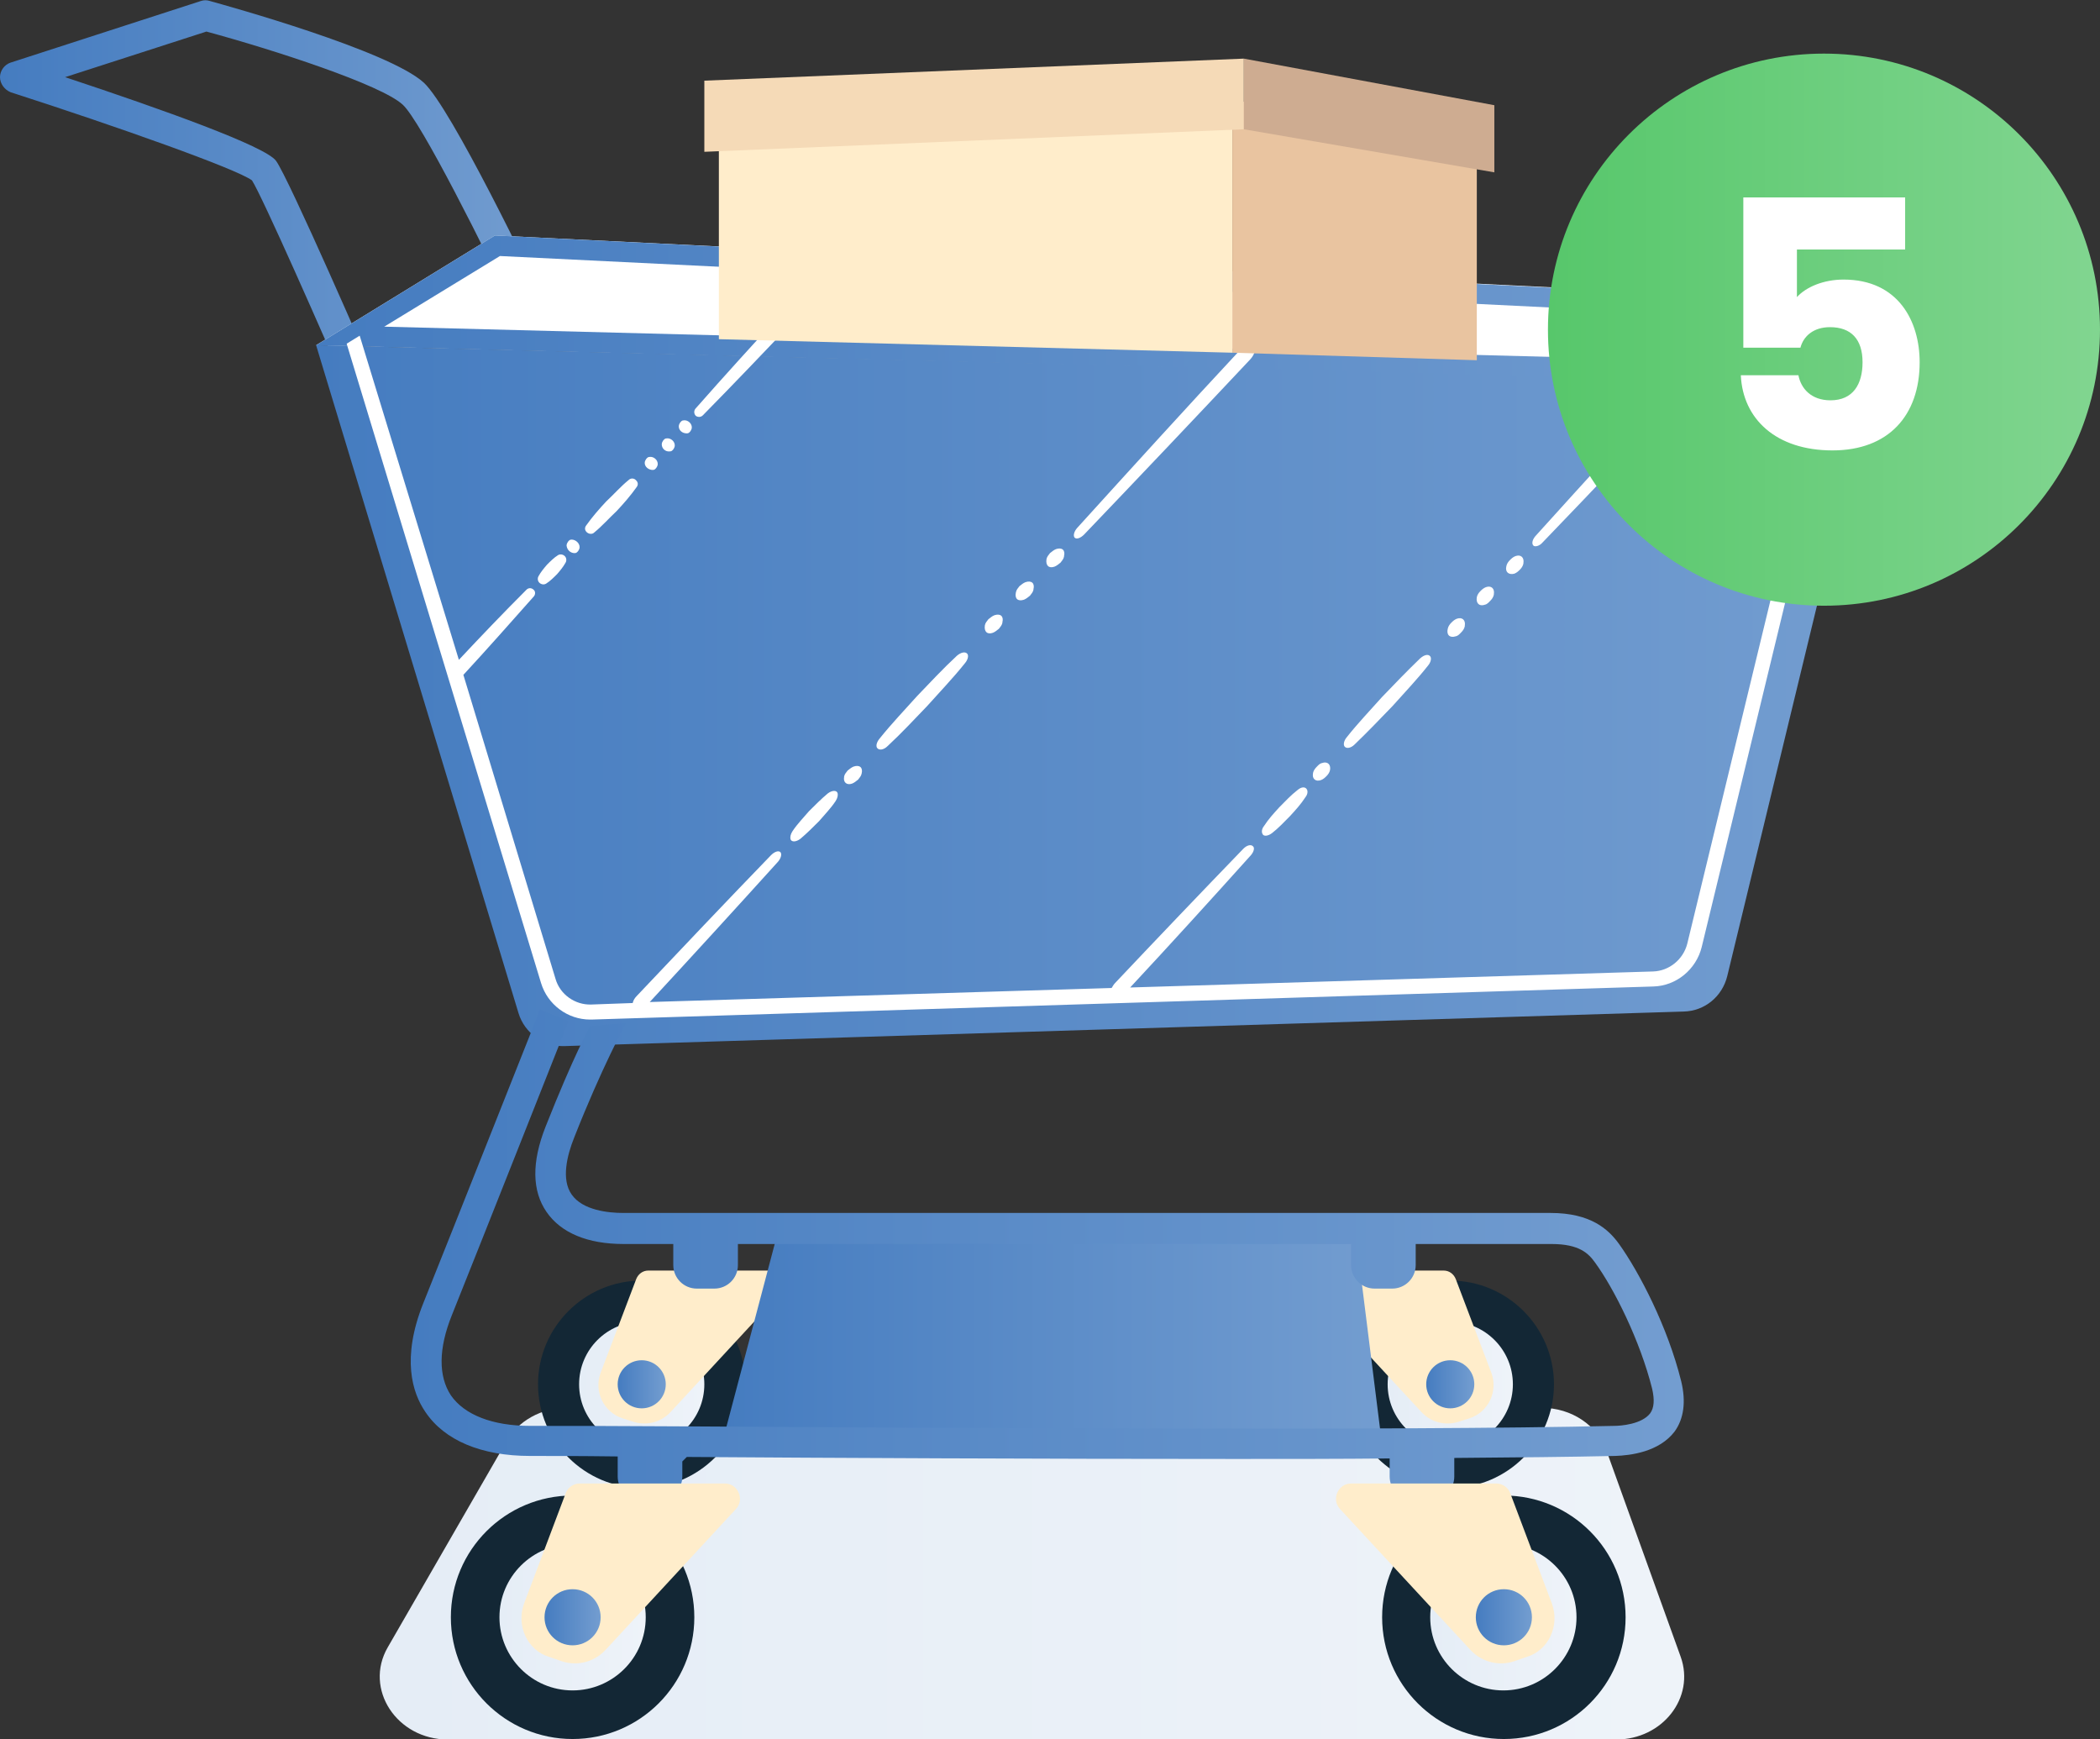 <?xml version="1.0" encoding="UTF-8"?> <!-- Generator: Adobe Illustrator 25.3.0, SVG Export Plug-In . SVG Version: 6.00 Build 0) --> <svg xmlns="http://www.w3.org/2000/svg" xmlns:xlink="http://www.w3.org/1999/xlink" id="Capa_1" x="0px" y="0px" viewBox="0 0 419.2 347.1" style="enable-background:new 0 0 419.2 347.1;" xml:space="preserve"><rect x="0" y="0" width="419.2" height="347.1" fill="#333333" stroke="none"/> <style type="text/css"> .st0{fill:url(#SVGID_1_);} .st1{fill:#132735;} .st2{fill:url(#SVGID_2_);} .st3{fill:#FFEDCB;} .st4{fill:url(#SVGID_3_);} .st5{fill:url(#SVGID_4_);} .st6{fill:url(#SVGID_5_);} .st7{fill:url(#SVGID_6_);} .st8{fill:#FFFFFF;} .st9{fill:url(#SVGID_7_);} .st10{fill:url(#SVGID_8_);} .st11{fill:url(#SVGID_9_);} .st12{fill:url(#SVGID_10_);} .st13{fill:url(#SVGID_11_);} .st14{fill:url(#SVGID_12_);} .st15{fill:url(#SVGID_13_);} .st16{fill:url(#SVGID_14_);} .st17{fill:url(#SVGID_15_);} .st18{fill:#E9C4A0;} .st19{fill:#F5DAB7;} .st20{fill:#CEAC91;} </style> <g> <g> <g> <linearGradient id="SVGID_1_" gradientUnits="userSpaceOnUse" x1="75.748" y1="314.085" x2="336.14" y2="314.085"> <stop offset="0" style="stop-color:#E5EDF6"></stop> <stop offset="1" style="stop-color:#EEF3F9"></stop> </linearGradient> <path class="st0" d="M101.1,287.7l-23.7,41.1c-4.8,8.3,1.8,18.4,12,18.4h233.2c9.3,0,15.8-8.4,12.9-16.5l-14.8-41.1 c-1.8-5.1-7-8.6-12.9-8.6H113.1C108.1,281,103.4,283.6,101.1,287.7z"></path> <g> <g> <path class="st1" d="M148.8,276.3c0,11.4-9.3,20.7-20.7,20.7c-11.4,0-20.7-9.3-20.7-20.7c0-11.4,9.3-20.7,20.7-20.7 C139.5,255.6,148.8,264.8,148.8,276.3z"></path> <linearGradient id="SVGID_2_" gradientUnits="userSpaceOnUse" x1="115.648" y1="276.263" x2="140.553" y2="276.263"> <stop offset="0" style="stop-color:#E5EDF6"></stop> <stop offset="1" style="stop-color:#EEF3F9"></stop> </linearGradient> <circle class="st2" cx="128.1" cy="276.3" r="12.5"></circle> <path class="st3" d="M119.9,274l7.1-18.7c0.4-1,1.3-1.7,2.4-1.7h24.7c2.3,0,3.4,2.7,1.9,4.3l-22.2,24c-1.9,2-4.7,2.7-7.3,1.9 l-2.2-0.7C120.5,281.9,118.5,277.7,119.9,274z"></path> <linearGradient id="SVGID_3_" gradientUnits="userSpaceOnUse" x1="123.331" y1="276.263" x2="132.869" y2="276.263"> <stop offset="5.045896e-09" style="stop-color:#457CC0"></stop> <stop offset="1" style="stop-color:#739DD0"></stop> </linearGradient> <circle class="st4" cx="128.1" cy="276.3" r="4.8"></circle> </g> <g> <path class="st1" d="M268.8,276.3c0,11.4,9.3,20.7,20.7,20.7c11.4,0,20.7-9.3,20.7-20.7c0-11.4-9.3-20.7-20.7-20.7 C278,255.6,268.8,264.8,268.8,276.3z"></path> <linearGradient id="SVGID_4_" gradientUnits="userSpaceOnUse" x1="277.024" y1="276.263" x2="301.93" y2="276.263"> <stop offset="0" style="stop-color:#E5EDF6"></stop> <stop offset="1" style="stop-color:#EEF3F9"></stop> </linearGradient> <path class="st5" d="M277,276.3c0,6.9,5.6,12.5,12.5,12.5c6.9,0,12.5-5.6,12.5-12.5c0-6.9-5.6-12.5-12.5-12.5 C282.6,263.8,277,269.4,277,276.3z"></path> <path class="st3" d="M297.7,274l-7.1-18.7c-0.4-1-1.3-1.7-2.4-1.7h-24.7c-2.3,0-3.4,2.7-1.9,4.3l22.2,24c1.9,2,4.7,2.7,7.3,1.9 l2.2-0.7C297.1,281.9,299.1,277.7,297.7,274z"></path> <linearGradient id="SVGID_5_" gradientUnits="userSpaceOnUse" x1="284.708" y1="276.263" x2="294.246" y2="276.263"> <stop offset="5.045896e-09" style="stop-color:#457CC0"></stop> <stop offset="1" style="stop-color:#739DD0"></stop> </linearGradient> <circle class="st6" cx="289.5" cy="276.3" r="4.8"></circle> </g> <g> <linearGradient id="SVGID_6_" gradientUnits="userSpaceOnUse" x1="0" y1="41.927" x2="109.725" y2="41.927"> <stop offset="5.045896e-09" style="stop-color:#457CC0"></stop> <stop offset="1" style="stop-color:#739DD0"></stop> </linearGradient> <path class="st7" d="M73.9,83.9c-1.2,0-2.3-0.7-2.8-1.9c-7-16.2-18.7-42.7-20.8-46c-3.1-2.3-26.8-10.7-48.2-17.6 C0.9,17.9,0,16.7,0,15.4s0.9-2.5,2.1-2.9l38-12.3c0.6-0.2,1.2-0.2,1.8,0c3.6,1,35.7,9.9,42.7,16.3c5.5,5.1,21.7,38.8,24.9,45.6 c0.7,1.5,0.1,3.4-1.5,4.1c-1.5,0.7-3.4,0.1-4.1-1.5C96.7,49.5,84,24.2,80.4,20.9c-4.3-4-25.9-11-39.2-14.6L13,15.4 c19.6,6.5,40,13.8,42.1,16.7c2.5,3.4,18.5,40.1,21.6,47.4c0.7,1.6,0,3.4-1.6,4C74.8,83.8,74.3,83.9,73.9,83.9z"></path> </g> <g> <polygon class="st8" points="63.1,68.9 98.8,47 365.8,60.1 372,76.8 "></polygon> <linearGradient id="SVGID_7_" gradientUnits="userSpaceOnUse" x1="63.089" y1="61.933" x2="371.957" y2="61.933"> <stop offset="5.045896e-09" style="stop-color:#457CC0"></stop> <stop offset="1" style="stop-color:#739DD0"></stop> </linearGradient> <path class="st9" d="M99.8,51.1L363,64l3.2,8.7L76.7,65.2L99.8,51.1 M98.8,47L63.1,68.9l308.9,8l-6.1-16.7L98.8,47L98.8,47z"></path> </g> <linearGradient id="SVGID_8_" gradientUnits="userSpaceOnUse" x1="144.52" y1="266.966" x2="275.824" y2="266.966"> <stop offset="5.045896e-09" style="stop-color:#457CC0"></stop> <stop offset="1" style="stop-color:#739DD0"></stop> </linearGradient> <polygon class="st10" points="144.5,286.7 155.2,246.2 270.6,246.2 275.8,287.7 "></polygon> <linearGradient id="SVGID_9_" gradientUnits="userSpaceOnUse" x1="63.089" y1="138.785" x2="373.426" y2="138.785"> <stop offset="5.045896e-09" style="stop-color:#457CC0"></stop> <stop offset="1" style="stop-color:#739DD0"></stop> </linearGradient> <path class="st11" d="M63.1,68.9l40.4,133.3c1.2,4,5,6.7,9.1,6.6l223.5-6.9c4.2-0.1,7.7-3,8.7-7.1l28.6-118.1L63.1,68.9z"></path> <linearGradient id="SVGID_10_" gradientUnits="userSpaceOnUse" x1="81.883" y1="250.519" x2="336.14" y2="250.519"> <stop offset="5.045896e-09" style="stop-color:#457CC0"></stop> <stop offset="1" style="stop-color:#739DD0"></stop> </linearGradient> <path class="st12" d="M335.6,275.7c-2.7-10.9-8.4-21.8-12.4-27.4c-2.1-2.9-5.6-6.2-13.7-6.2H124.4c-2.9,0-8.1-0.5-10.3-3.7 c-2.1-3-0.9-7.8,0.5-11.3c5.5-14,10.3-22.8,10.4-22.9l-7.2,0.6c-0.2,0.4-3.2,5.7-8.9,20.1c-2.8,7.1-2.7,12.8,0.2,17 c2.9,4.2,8.2,6.4,15.4,6.4h9.9v4.2c0,2.6,2.1,4.7,4.7,4.7h3.5c2.6,0,4.7-2.1,4.7-4.7v-4.2h122.4v4.2c0,2.6,2.1,4.7,4.7,4.7h3.5 c2.6,0,4.7-2.1,4.7-4.7v-4.2h27.1c5.6,0,7.4,1.9,8.7,3.7c3.8,5.2,9,15.6,11.4,25.2c0.5,2.2,0.4,3.8-0.4,4.9 c-1.7,2.2-5.9,2.5-7.2,2.5c-42.9,1-135.4,0.4-185.1,0.1c-14.8-0.1-26-0.1-31.3-0.1c-7.5,0-13.1-2.2-15.8-6.1 c-2.5-3.8-2.5-9.3,0.2-16c5.9-14.7,23.3-58.7,23.3-58.7l-5.7-2.3c0,0-17.4,43.9-23.3,58.6c-4.4,11-2.2,17.9,0.4,21.7 c3.8,5.7,11.2,8.8,20.9,8.8c3.5,0,9.6,0,17.5,0.1v4c0,2.6,2.1,4.7,4.7,4.7h3.5c2.6,0,4.7-2.1,4.7-4.7v-3 c0.4-0.4,0.6-0.6,0.9-0.9c28.3,0.2,70.5,0.4,109.6,0.4c10.6,0,21,0,30.7-0.1v3.6c0,2.6,2.1,4.7,4.7,4.7h3.5 c2.6,0,4.7-2.1,4.7-4.7v-3.7c12.3-0.1,23.2-0.2,32.1-0.4c3.1-0.1,8.8-0.8,11.9-4.9C336.1,283.2,336.6,279.8,335.6,275.7z"></path> <g> <path class="st8" d="M364.5,74.1l-27.7,114.3c-0.8,3.1-3.6,5.4-6.8,5.5l-104.4,3.2c8.1-8.7,16.1-17.5,24.1-26.4 c0.6-0.7,0.8-1.5,0.4-1.8c-0.4-0.4-1.2-0.2-1.9,0.5c-8.6,8.9-17.1,17.8-25.6,26.8l0,0c-0.3,0.3-0.5,0.7-0.7,1l-92.2,2.8 c8.6-9.3,17.1-18.6,25.6-28c0.6-0.7,0.8-1.5,0.5-1.9c-0.4-0.4-1.2-0.1-1.9,0.6c-9,9.3-17.9,18.7-26.8,28.1l0,0 c-0.4,0.4-0.7,0.9-0.8,1.4l-8.3,0.3c-3.2,0.1-6.2-2-7.1-5.1l-18.4-60.7c4.8-5.2,9.4-10.4,14.1-15.7c0.3-0.4,0.3-1-0.1-1.3 c-0.4-0.4-1-0.4-1.4,0c-4.6,4.6-9.1,9.3-13.5,14L71.8,67l-2.6,1.6L108,196.2c1.3,4.3,5.3,7.3,9.8,7.3c0.1,0,0.2,0,0.3,0 l211.9-6.6c4.6-0.1,8.6-3.4,9.7-7.9l27.7-114.3L364.5,74.1z"></path> <path class="st8" d="M109,116.5c0.8-0.5,1.5-1.2,2.2-1.9c0.6-0.7,1.2-1.4,1.7-2.3c0.2-0.3,0.2-0.8,0-1.1 c-0.3-0.5-1-0.7-1.5-0.4c-0.8,0.5-1.5,1.2-2.2,1.9c-0.6,0.7-1.2,1.4-1.7,2.3c-0.2,0.3-0.2,0.8,0,1.1 C107.8,116.6,108.5,116.8,109,116.5z"></path> <path class="st8" d="M114.7,110.4c0.4,0,0.5-0.2,0.7-0.4c0.1-0.2,0.3-0.4,0.3-0.8c0,0,0,0,0,0c0-0.8-0.8-1.5-1.6-1.5 c-0.4,0-0.5,0.2-0.7,0.4c-0.1,0.2-0.3,0.4-0.3,0.8c0,0,0,0,0,0C113.2,109.8,113.9,110.4,114.7,110.4z"></path> <path class="st8" d="M140.3,82.9c6.2-6.3,12.4-12.8,18.5-19.2l0,0c0.5-0.6,0.5-1.4-0.1-2c-0.6-0.5-1.4-0.5-2,0.1 c-6,6.5-12,13.1-17.9,19.8c-0.3,0.4-0.3,1,0.1,1.4C139.3,83.3,139.9,83.3,140.3,82.9z"></path> <path class="st8" d="M137.1,86.5c0.4,0,0.5-0.2,0.7-0.4c0.1-0.2,0.3-0.4,0.3-0.8c0,0,0,0,0,0c0-0.8-0.8-1.5-1.6-1.4 c-0.4,0-0.5,0.2-0.7,0.4c-0.1,0.2-0.3,0.4-0.3,0.8c0,0,0,0,0,0C135.5,85.9,136.2,86.5,137.1,86.5z"></path> <path class="st8" d="M133.7,90.1c0.4,0,0.5-0.2,0.7-0.4c0.1-0.2,0.3-0.4,0.3-0.8c0,0,0,0,0,0c0-0.8-0.8-1.5-1.6-1.4 c-0.4,0-0.5,0.2-0.7,0.4c-0.1,0.2-0.3,0.4-0.3,0.8c0,0,0,0,0,0C132.1,89.5,132.8,90.2,133.7,90.1z"></path> <path class="st8" d="M130.3,93.8c0.4,0,0.5-0.2,0.7-0.4c0.1-0.2,0.3-0.4,0.3-0.8c0,0,0,0,0,0c0-0.8-0.8-1.5-1.6-1.4 c-0.4,0-0.5,0.2-0.7,0.4c-0.1,0.2-0.3,0.4-0.3,0.8c0,0,0,0,0,0C128.7,93.2,129.5,93.8,130.3,93.8z"></path> <path class="st8" d="M118.6,106.3c1.6-1.3,3-2.9,4.5-4.3c1.4-1.5,2.8-3.1,4-4.8c0.3-0.4,0.3-0.9-0.1-1.3 c-0.4-0.5-1.1-0.5-1.5-0.1c-1.6,1.3-3,2.9-4.5,4.3c-1.4,1.5-2.8,3.1-4,4.8c-0.3,0.4-0.3,0.9,0.1,1.3 C117.5,106.6,118.2,106.7,118.6,106.3z"></path> <path class="st8" d="M157.8,167.5c0.2,0.6,1.1,0.6,2-0.1c1.3-1.1,2.5-2.3,3.7-3.5c1.1-1.3,2.3-2.5,3.3-4 c0.4-0.6,0.5-1.2,0.4-1.6c-0.2-0.6-1.1-0.6-2,0.1c-1.3,1.1-2.5,2.3-3.7,3.5c-1.1,1.3-2.3,2.5-3.3,4 C157.8,166.5,157.7,167.1,157.8,167.5z"></path> <path class="st8" d="M170.1,156.4c0.5-0.2,0.8-0.5,1.2-0.8c0.3-0.4,0.6-0.7,0.7-1.2c0,0,0,0,0,0c0.3-1.2-0.4-1.8-1.6-1.4 c-0.5,0.2-0.8,0.5-1.2,0.8c-0.3,0.4-0.6,0.7-0.7,1.2c0,0,0,0,0,0.1C168.3,156.1,169,156.8,170.1,156.4z"></path> <path class="st8" d="M216.4,106.7c11.1-11.6,22.2-23.3,33.2-35l0,0c0.9-1,1.2-2.2,0.7-2.8c-0.6-0.5-1.8-0.1-2.7,0.9 c-11,11.8-21.8,23.7-32.6,35.6c-0.6,0.7-0.8,1.5-0.5,1.9C214.9,107.7,215.7,107.4,216.4,106.7z"></path> <path class="st8" d="M210.5,113.1c0.5-0.2,0.8-0.5,1.2-0.8c0.3-0.4,0.6-0.7,0.7-1.2c0,0,0,0,0-0.1c0.3-1.2-0.4-1.8-1.6-1.4 c-0.5,0.2-0.8,0.5-1.2,0.8c-0.3,0.4-0.6,0.7-0.7,1.2c0,0,0,0,0,0C208.7,112.9,209.4,113.5,210.5,113.1z"></path> <path class="st8" d="M204.4,119.7c0.5-0.2,0.8-0.5,1.2-0.8c0.3-0.4,0.6-0.7,0.7-1.2c0,0,0,0,0-0.1c0.3-1.2-0.4-1.8-1.6-1.4 c-0.5,0.2-0.8,0.5-1.2,0.8c-0.3,0.4-0.6,0.7-0.7,1.2c0,0,0,0,0,0C202.5,119.5,203.2,120.1,204.4,119.7z"></path> <path class="st8" d="M198.2,126.3c0.5-0.2,0.8-0.5,1.2-0.8c0.3-0.4,0.6-0.7,0.7-1.2c0,0,0,0,0-0.1c0.3-1.2-0.4-1.8-1.6-1.4 c-0.5,0.2-0.8,0.5-1.2,0.8c-0.3,0.4-0.6,0.7-0.7,1.2c0,0,0,0,0,0C196.4,126.1,197.1,126.7,198.2,126.3z"></path> <path class="st8" d="M177.2,148.9c2.8-2.6,5.3-5.3,7.9-8c2.5-2.8,5.1-5.5,7.5-8.5c0.6-0.7,0.8-1.5,0.5-1.9 c-0.4-0.5-1.3-0.3-2.1,0.4c-2.8,2.6-5.3,5.3-7.9,8c-2.5,2.8-5.1,5.5-7.5,8.5c-0.6,0.7-0.8,1.5-0.5,1.9 C175.5,149.8,176.4,149.7,177.2,148.9z"></path> <path class="st8" d="M253.9,166.3c1.3-1,2.4-2.2,3.6-3.4c1.1-1.2,2.2-2.4,3.1-3.8c0.4-0.5,0.5-1.1,0.3-1.5 c-0.3-0.6-1.1-0.6-1.9,0.1c-1.3,1-2.4,2.2-3.6,3.4c-1.1,1.2-2.2,2.4-3.1,3.8c-0.4,0.5-0.5,1.1-0.3,1.5 C252.2,167,253.1,166.9,253.9,166.3z"></path> <path class="st8" d="M263.7,155.7c0.5-0.2,0.8-0.5,1.1-0.8c0.3-0.3,0.6-0.7,0.7-1.2c0,0,0,0,0,0c0.2-1.1-0.5-1.8-1.6-1.4 c-0.5,0.1-0.8,0.5-1.1,0.8c-0.3,0.3-0.6,0.7-0.7,1.2c0,0,0,0,0,0.1C261.9,155.4,262.6,156.1,263.7,155.7z"></path> <path class="st8" d="M307.9,108.3c10.7-11.1,21.2-22.2,31.7-33.4l0,0c0.9-1,1.2-2.2,0.6-2.7c-0.6-0.5-1.7-0.2-2.6,0.8 c-10.5,11.3-20.8,22.6-31.1,34c-0.6,0.7-0.8,1.5-0.4,1.9C306.4,109.2,307.3,109,307.9,108.3z"></path> <path class="st8" d="M302.3,114.5c0.5-0.2,0.8-0.5,1.1-0.8c0.3-0.3,0.6-0.7,0.7-1.2c0,0,0,0,0-0.1c0.2-1.1-0.5-1.8-1.6-1.4 c-0.5,0.2-0.8,0.5-1.1,0.8c-0.3,0.3-0.6,0.7-0.7,1.2c0,0,0,0,0,0C300.4,114.2,301.2,114.8,302.3,114.5z"></path> <path class="st8" d="M296.4,120.7c0.5-0.1,0.8-0.5,1.1-0.8c0.3-0.3,0.6-0.7,0.7-1.2c0,0,0,0,0-0.1c0.2-1.1-0.5-1.8-1.6-1.4 c-0.5,0.2-0.8,0.5-1.1,0.8c-0.3,0.3-0.6,0.7-0.7,1.2c0,0,0,0,0,0C294.6,120.4,295.3,121.1,296.4,120.7z"></path> <path class="st8" d="M290.6,127c0.5-0.1,0.8-0.5,1.1-0.8c0.3-0.3,0.6-0.7,0.7-1.2c0,0,0,0,0-0.1c0.2-1.1-0.5-1.8-1.6-1.4 c-0.5,0.2-0.8,0.5-1.1,0.8c-0.3,0.3-0.6,0.7-0.7,1.2c0,0,0,0,0,0C288.7,126.7,289.4,127.4,290.6,127z"></path> <path class="st8" d="M270.4,148.6c2.6-2.5,5.1-5.1,7.6-7.7c2.4-2.7,4.9-5.3,7.1-8.1c0.5-0.6,0.7-1.4,0.4-1.8 c-0.4-0.5-1.2-0.3-2,0.4c-2.6,2.5-5.1,5.1-7.6,7.7c-2.4,2.7-4.9,5.3-7.1,8.1c-0.5,0.6-0.7,1.4-0.4,1.8 C268.8,149.5,269.7,149.3,270.4,148.6z"></path> </g> <g> <circle class="st1" cx="114.3" cy="322.8" r="24.3"></circle> <linearGradient id="SVGID_11_" gradientUnits="userSpaceOnUse" x1="99.63" y1="322.805" x2="128.893" y2="322.805"> <stop offset="0" style="stop-color:#E5EDF6"></stop> <stop offset="1" style="stop-color:#EEF3F9"></stop> </linearGradient> <path class="st13" d="M128.9,322.8c0,8.1-6.6,14.6-14.6,14.6c-8.1,0-14.6-6.6-14.6-14.6c0-8.1,6.6-14.6,14.6-14.6 C122.3,308.2,128.9,314.7,128.9,322.8z"></path> <path class="st3" d="M104.6,320.1l8.3-22c0.4-1.2,1.6-2,2.8-2h29c2.6,0,4,3.2,2.2,5.1l-26.1,28.2c-2.2,2.3-5.5,3.2-8.6,2.2 l-2.6-0.9C105.3,329.4,103,324.5,104.6,320.1z"></path> <linearGradient id="SVGID_12_" gradientUnits="userSpaceOnUse" x1="108.658" y1="322.805" x2="119.865" y2="322.805"> <stop offset="5.045896e-09" style="stop-color:#457CC0"></stop> <stop offset="1" style="stop-color:#739DD0"></stop> </linearGradient> <path class="st14" d="M119.9,322.8c0,3.1-2.5,5.6-5.6,5.6c-3.1,0-5.6-2.5-5.6-5.6c0-3.1,2.5-5.6,5.6-5.6 C117.4,317.2,119.9,319.7,119.9,322.8z"></path> </g> <g> <circle class="st1" cx="300.2" cy="322.8" r="24.3"></circle> <linearGradient id="SVGID_13_" gradientUnits="userSpaceOnUse" x1="285.525" y1="322.805" x2="314.787" y2="322.805"> <stop offset="0" style="stop-color:#E5EDF6"></stop> <stop offset="1" style="stop-color:#EEF3F9"></stop> </linearGradient> <path class="st15" d="M285.5,322.8c0,8.1,6.6,14.6,14.6,14.6c8.1,0,14.6-6.6,14.6-14.6c0-8.1-6.6-14.6-14.6-14.6 C292.1,308.2,285.5,314.7,285.5,322.8z"></path> <path class="st3" d="M309.8,320.1l-8.3-22c-0.4-1.2-1.6-2-2.8-2h-29c-2.6,0-4,3.2-2.2,5.1l26.1,28.2c2.2,2.3,5.5,3.2,8.6,2.2 l2.6-0.9C309.1,329.4,311.4,324.5,309.8,320.1z"></path> <linearGradient id="SVGID_14_" gradientUnits="userSpaceOnUse" x1="294.553" y1="322.805" x2="305.76" y2="322.805"> <stop offset="5.045896e-09" style="stop-color:#457CC0"></stop> <stop offset="1" style="stop-color:#739DD0"></stop> </linearGradient> <path class="st16" d="M294.6,322.8c0,3.1,2.5,5.6,5.6,5.6s5.6-2.5,5.6-5.6c0-3.1-2.5-5.6-5.6-5.6S294.6,319.7,294.6,322.8z"></path> </g> </g> <g> <g> <linearGradient id="SVGID_15_" gradientUnits="userSpaceOnUse" x1="309.061" y1="65.768" x2="419.176" y2="65.768"> <stop offset="2.623866e-07" style="stop-color:#57C76B"></stop> <stop offset="1" style="stop-color:#81D590"></stop> </linearGradient> <circle class="st17" cx="364.1" cy="65.8" r="55.1"></circle> </g> </g> </g> <g> <polygon class="st3" points="143.5,24.3 143.5,67.7 246,70.4 246,19.9 "></polygon> <polygon class="st18" points="246,19.9 246,70.4 294.8,71.9 294.8,28.7 "></polygon> <polygon class="st19" points="140.6,16.1 248.3,11.7 248.3,25.8 140.6,30.3 "></polygon> <polygon class="st20" points="248.3,25.8 298.3,34.4 298.3,21 248.3,11.7 "></polygon> </g> </g> </g> <g> <path class="st8" d="M380.3,39.4v10.4h-21.6v9.5c1.8-2,5.3-3.5,9.3-3.5c11,0,15.2,8.4,15.2,16.5c0,10.6-6.2,17.6-17.4,17.6 c-11.3,0-17.9-6.3-18.3-15H359c0.5,2.6,2.5,5,6.4,5c4.5,0,6.4-3.2,6.4-7.6c0-4.6-2.3-7-6.5-7c-3.3,0-5.3,1.8-5.9,4.1H348V39.4 H380.3z"></path> </g> </svg> 